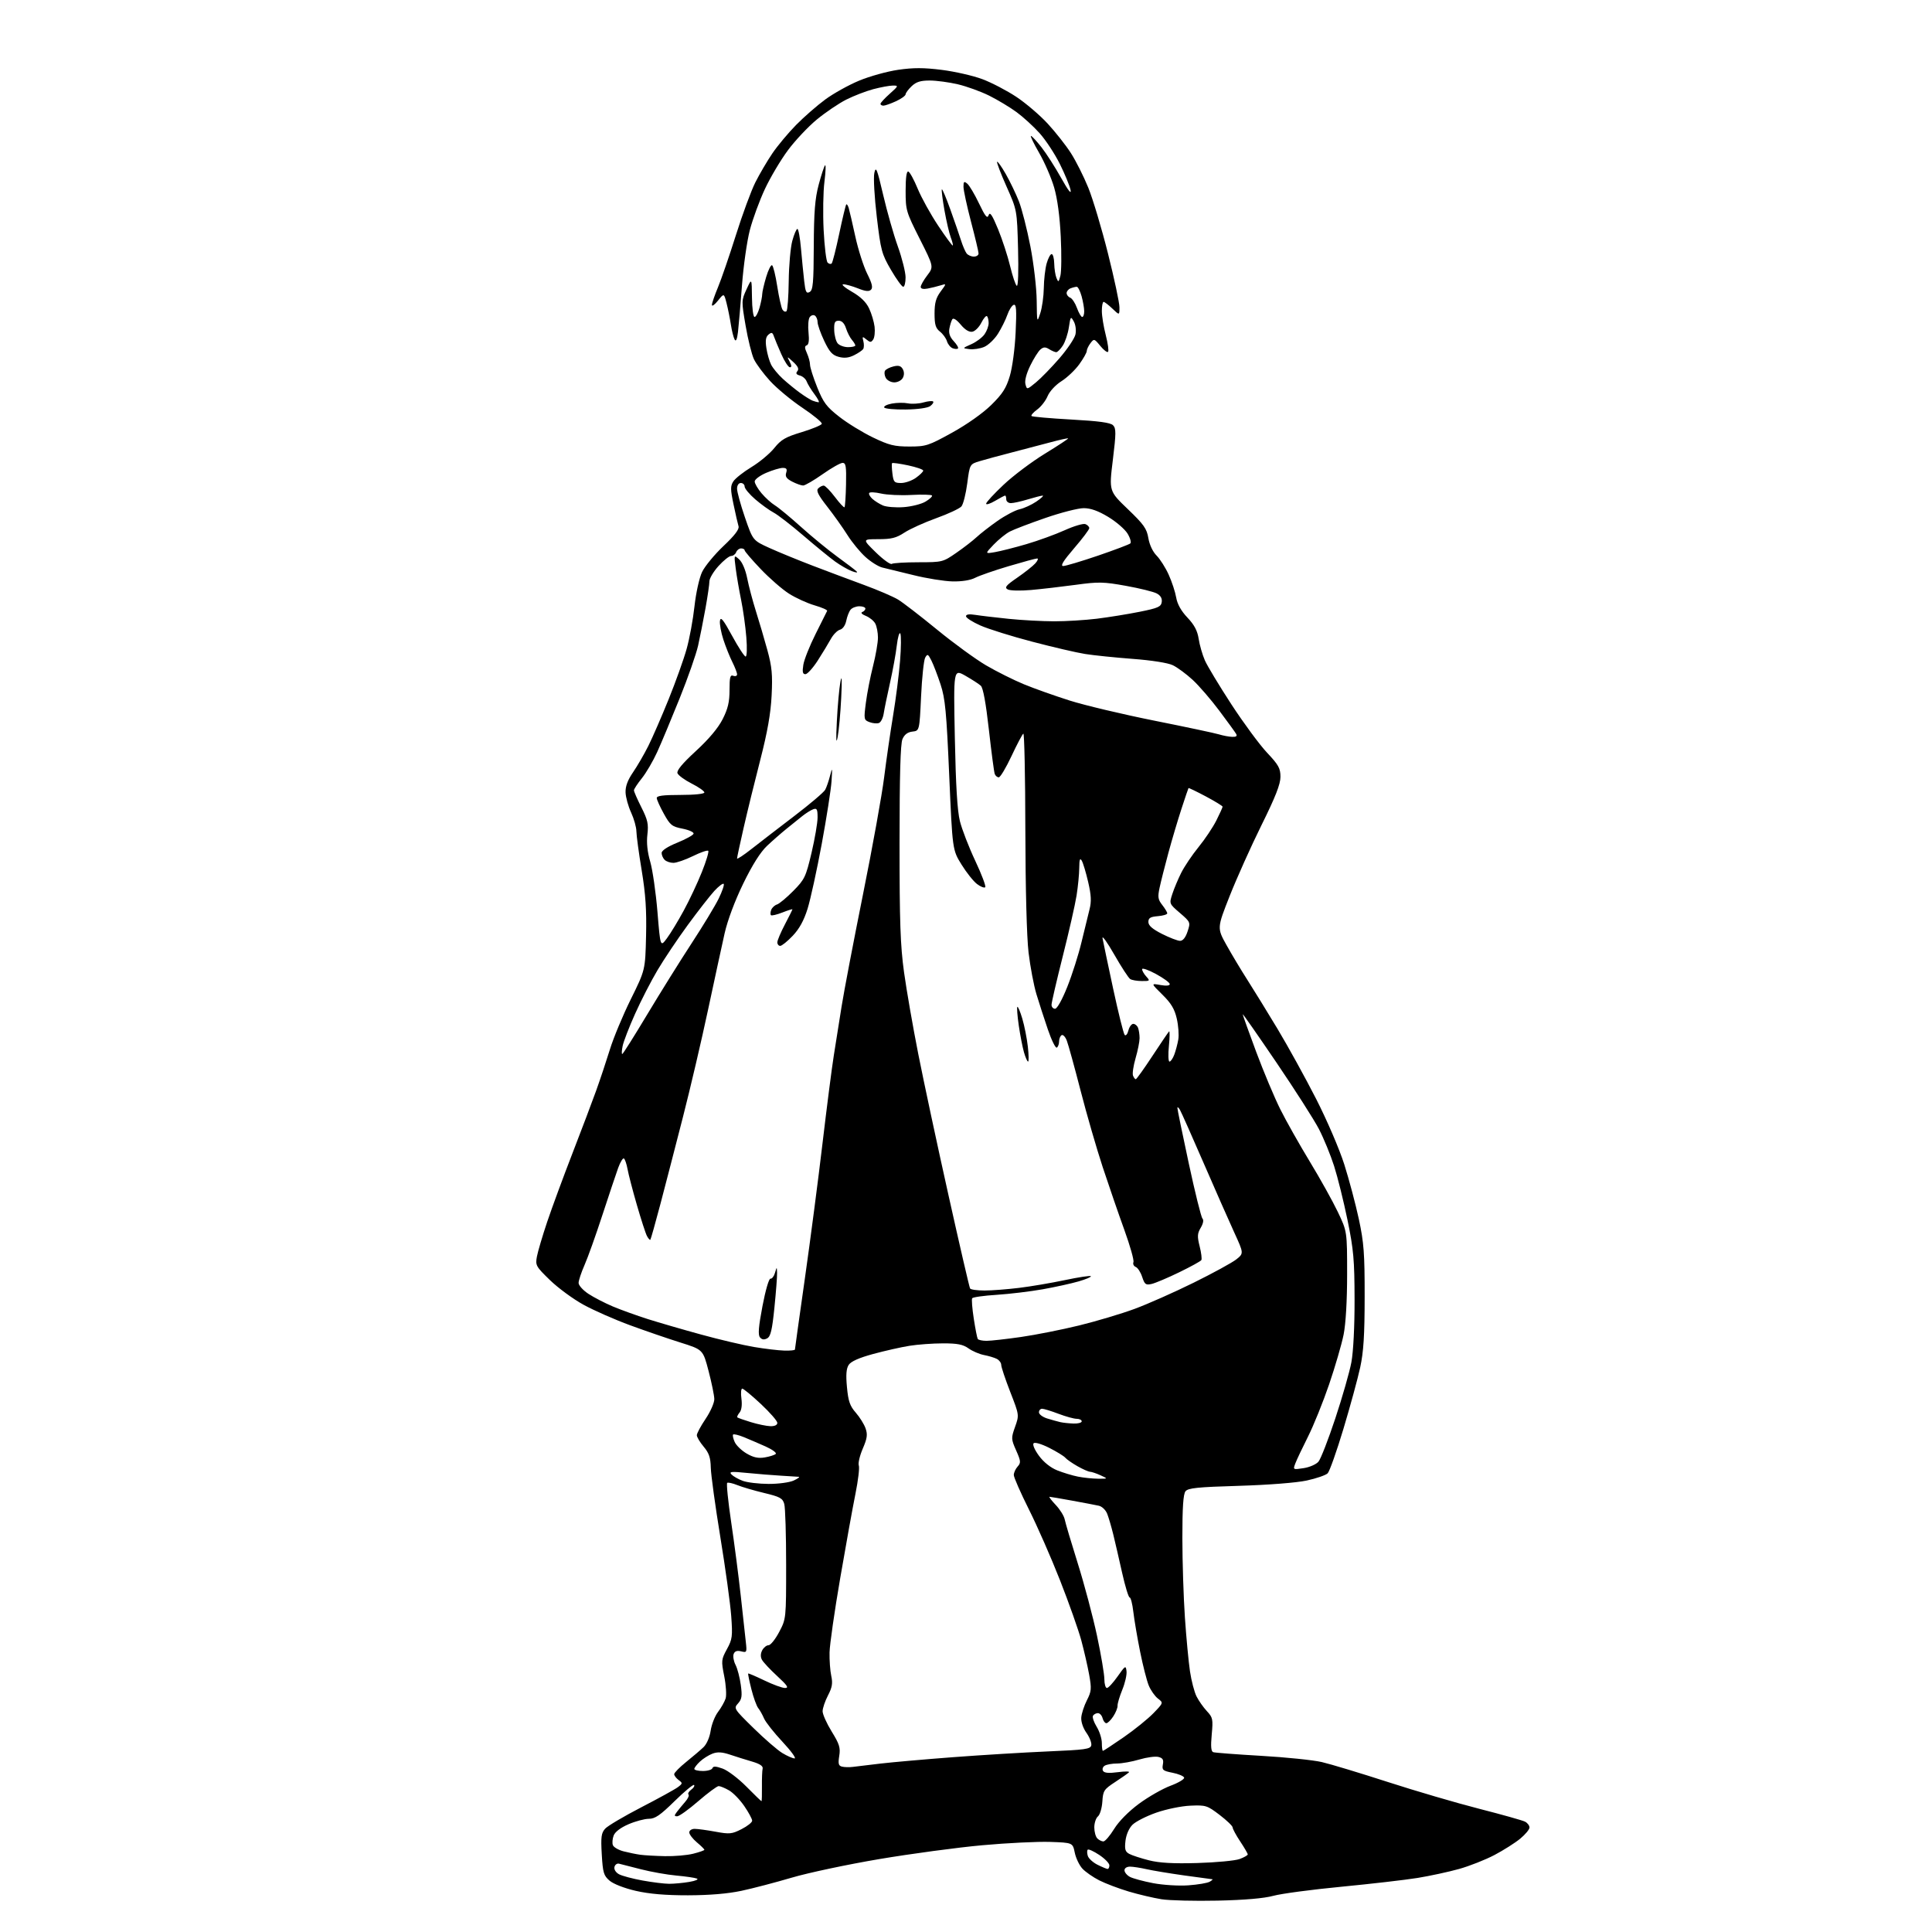 <?xml version="1.0" encoding="UTF-8" standalone="no"?>
<svg 
  version="1.1" 
  xmlns="http://www.w3.org/2000/svg" 
  xmlns:xlink="http://www.w3.org/1999/xlink" 
  xmlns:svg="http://www.w3.org/2000/svg"
  xmlns:rdf="http://www.w3.org/1999/02/22-rdf-syntax-ns#"
  xmlns:cc="http://creativecommons.org/ns#"
  xmlns:dc="http://purl.org/dc/elements/1.1/"
  viewBox="0 0 768 768"
  width="768"
  height="768"
>
<style>svg {background-color: white; }</style>"
<path stroke="none" fill="black" fill-rule="evenodd" d="M484.00,755.53C474.93,755.73 464.90,755.48 461.71,754.98C458.53,754.47 452.68,753.10 448.71,751.92C444.75,750.74 439.48,748.74 437.00,747.49C434.52,746.23 431.50,744.13 430.28,742.82C429.06,741.51 427.69,738.65 427.24,736.47C426.42,732.50 426.42,732.50 417.46,732.19C412.53,732.02 400.40,732.61 390.50,733.51C380.60,734.40 362.15,736.89 349.50,739.02C336.85,741.16 321.20,744.48 314.72,746.40C308.24,748.31 299.24,750.67 294.72,751.63C289.33,752.78 282.03,753.39 273.50,753.41C264.52,753.42 258.09,752.87 252.72,751.64C248.17,750.59 243.85,748.91 242.31,747.59C239.97,745.58 239.64,744.44 239.21,737.14C238.81,730.19 239.02,728.64 240.56,726.93C241.56,725.82 248.04,721.99 254.94,718.42C261.85,714.85 268.40,711.24 269.50,710.40C271.39,708.96 271.40,708.80 269.75,707.58C268.79,706.86 268.00,705.82 268.00,705.26C268.00,704.70 270.14,702.52 272.75,700.42C275.36,698.32 278.48,695.66 279.67,694.52C280.93,693.31 282.12,690.56 282.50,687.97C282.86,685.51 284.18,682.15 285.44,680.50C286.69,678.85 288.04,676.45 288.45,675.17C288.85,673.89 288.61,669.92 287.90,666.36C286.67,660.18 286.72,659.68 288.96,655.57C291.12,651.63 291.26,650.50 290.67,642.38C290.31,637.50 288.37,623.38 286.34,611.00C284.32,598.62 282.61,586.21 282.55,583.41C282.46,579.42 281.85,577.61 279.72,575.08C278.22,573.30 277.00,571.25 277.00,570.52C277.00,569.80 278.57,566.86 280.50,564.00C282.43,561.14 283.98,557.61 283.95,556.15C283.92,554.69 282.89,549.67 281.67,545.00C279.45,536.50 279.45,536.50 270.48,533.68C265.54,532.13 256.55,529.04 250.50,526.82C244.45,524.60 236.12,520.94 232.00,518.68C227.88,516.43 221.86,512.01 218.62,508.87C213.01,503.42 212.78,502.99 213.44,499.46C213.82,497.43 215.67,491.20 217.54,485.63C219.42,480.06 223.92,467.85 227.54,458.50C231.17,449.15 235.42,437.90 237.00,433.50C238.58,429.10 241.03,421.75 242.45,417.16C243.86,412.57 247.60,403.59 250.76,397.20C256.50,385.58 256.50,385.58 256.82,372.03C257.06,361.81 256.64,355.43 255.08,345.99C253.94,339.12 253.00,332.15 252.98,330.50C252.97,328.85 252.02,325.48 250.88,323.00C249.73,320.52 248.74,316.93 248.67,315.00C248.59,312.59 249.51,310.10 251.64,307.00C253.34,304.52 256.08,299.80 257.73,296.50C259.38,293.20 263.01,284.85 265.80,277.95C268.59,271.05 271.81,262.05 272.95,257.95C274.10,253.85 275.50,246.22 276.07,241.00C276.66,235.65 277.98,229.70 279.09,227.37C280.18,225.10 284.00,220.46 287.58,217.07C292.08,212.82 293.94,210.37 293.58,209.20C293.29,208.27 292.39,204.35 291.59,200.50C290.33,194.49 290.32,193.20 291.52,191.35C292.29,190.16 295.54,187.60 298.75,185.65C301.95,183.71 306.02,180.31 307.79,178.11C310.50,174.74 312.24,173.73 318.68,171.79C322.89,170.51 326.49,169.02 326.68,168.47C326.86,167.92 323.41,165.07 319.00,162.12C314.60,159.18 308.82,154.39 306.15,151.48C303.49,148.57 300.59,144.66 299.71,142.80C298.82,140.93 297.33,134.93 296.39,129.45C294.71,119.65 294.72,119.43 296.76,115.00C298.83,110.50 298.83,110.50 298.92,118.25C298.96,122.51 299.43,126.00 299.95,126.00C300.48,126.00 301.37,124.31 301.95,122.25C302.52,120.19 302.99,117.79 302.99,116.93C303.00,116.07 303.70,113.02 304.55,110.15C305.40,107.29 306.47,105.17 306.92,105.45C307.38,105.73 308.30,109.50 308.97,113.83C309.65,118.16 310.58,122.32 311.04,123.07C311.51,123.83 312.23,124.10 312.65,123.69C313.06,123.27 313.46,117.88 313.53,111.72C313.60,105.55 314.24,98.36 314.95,95.75C315.66,93.14 316.57,91.00 316.98,91.00C317.39,91.00 318.03,94.49 318.40,98.75C318.78,103.01 319.35,108.85 319.68,111.72C320.17,116.10 320.53,116.81 321.85,116.07C323.18,115.32 323.43,112.54 323.49,97.84C323.55,84.31 323.97,78.96 325.42,73.50C326.44,69.65 327.58,66.15 327.96,65.73C328.34,65.30 328.23,68.23 327.73,72.23C327.22,76.23 327.08,84.88 327.41,91.45C327.74,98.03 328.45,103.85 328.99,104.39C329.53,104.93 330.25,105.08 330.60,104.73C330.96,104.38 332.31,99.05 333.61,92.89C334.91,86.73 336.17,81.50 336.40,81.27C336.63,81.04 337.07,81.67 337.37,82.67C337.68,83.68 338.86,88.78 340.00,94.00C341.14,99.22 343.26,105.87 344.71,108.77C346.65,112.64 347.06,114.34 346.24,115.16C345.43,115.97 344.04,115.83 341.05,114.63C338.80,113.74 336.18,113.00 335.23,113.01C334.28,113.01 335.80,114.34 338.61,115.95C342.08,117.94 344.28,120.06 345.47,122.58C346.44,124.62 347.42,127.91 347.66,129.89C347.89,131.88 347.65,134.15 347.12,134.94C346.28,136.18 345.92,136.18 344.40,134.94C342.82,133.64 342.71,133.71 343.20,135.64C343.51,136.82 343.47,138.22 343.13,138.75C342.78,139.28 341.15,140.39 339.50,141.21C337.38,142.27 335.58,142.45 333.37,141.85C330.87,141.18 329.71,139.89 327.62,135.47C326.18,132.43 325.00,129.08 325.00,128.03C325.00,126.98 324.50,125.81 323.89,125.43C323.28,125.05 322.36,125.36 321.84,126.12C321.33,126.88 321.13,129.61 321.40,132.18C321.72,135.29 321.49,137.00 320.71,137.26C319.80,137.57 319.82,138.30 320.76,140.38C321.44,141.87 322.00,143.94 322.00,144.98C322.00,146.02 323.28,150.05 324.85,153.95C327.29,160.02 328.53,161.69 333.60,165.65C336.84,168.20 342.88,171.90 347.00,173.89C353.42,176.98 355.51,177.50 361.50,177.50C368.11,177.50 369.05,177.19 378.46,172.00C384.38,168.73 390.69,164.27 394.02,161.00C398.52,156.58 399.97,154.32 401.41,149.50C402.43,146.09 403.43,138.59 403.73,132.12C404.15,123.06 404.00,120.83 402.96,121.18C402.25,121.42 401.11,123.21 400.43,125.17C399.76,127.12 398.07,130.51 396.69,132.70C395.30,134.89 392.83,137.24 391.19,137.92C389.56,138.60 386.93,138.99 385.36,138.79C382.50,138.43 382.50,138.43 386.12,136.82C388.11,135.94 390.47,134.16 391.37,132.88C392.27,131.60 393.00,129.61 393.00,128.44C393.00,127.28 392.71,126.05 392.36,125.69C392.01,125.34 391.00,126.50 390.11,128.27C389.22,130.05 387.61,131.66 386.53,131.86C385.25,132.10 383.62,131.11 381.89,129.03C380.23,127.05 378.96,126.25 378.54,126.94C378.17,127.54 377.65,129.21 377.39,130.65C377.06,132.45 377.60,134.01 379.13,135.63C380.34,136.93 381.10,138.23 380.81,138.52C380.52,138.81 379.56,138.77 378.68,138.43C377.80,138.09 376.79,136.84 376.43,135.66C376.08,134.47 374.82,132.74 373.64,131.81C371.92,130.45 371.50,129.04 371.50,124.64C371.50,120.44 372.05,118.42 373.89,115.93C376.29,112.69 376.29,112.69 373.89,113.44C372.58,113.85 370.26,114.42 368.75,114.71C367.01,115.04 366.00,114.79 366.00,114.05C366.00,113.40 367.17,111.33 368.60,109.46C371.20,106.04 371.20,106.04 365.60,94.94C360.19,84.21 360.00,83.56 360.00,75.83C360.00,70.58 360.37,67.96 361.07,68.19C361.66,68.39 363.35,71.48 364.82,75.06C366.30,78.64 369.96,85.24 372.96,89.74C375.96,94.24 378.56,97.77 378.74,97.60C378.91,97.42 378.56,95.98 377.95,94.39C377.34,92.80 376.21,87.93 375.43,83.57C374.66,79.21 374.20,75.47 374.40,75.27C374.61,75.06 376.11,78.63 377.75,83.20C379.39,87.76 381.30,93.30 382.00,95.50C382.69,97.70 383.71,100.06 384.25,100.75C384.80,101.44 386.09,102.00 387.12,102.00C388.16,102.00 389.00,101.44 388.99,100.75C388.99,100.06 387.64,94.38 385.99,88.12C384.35,81.85 383.00,75.61 383.00,74.24C383.00,72.14 383.23,71.95 384.51,73.01C385.34,73.70 387.44,77.23 389.17,80.86C391.66,86.07 392.46,87.05 392.99,85.54C393.50,84.08 394.38,85.38 396.73,91.06C398.41,95.15 400.58,101.78 401.54,105.78C402.50,109.78 403.69,113.31 404.19,113.62C404.73,113.95 404.93,107.87 404.69,98.84C404.28,83.50 404.28,83.50 400.10,74.12C397.81,68.96 396.12,64.55 396.36,64.31C396.59,64.07 398.15,66.27 399.82,69.19C401.48,72.11 403.82,76.97 405.02,80.00C406.21,83.03 408.27,91.11 409.60,97.96C410.92,104.81 412.05,114.48 412.10,119.46C412.21,128.36 412.23,128.44 413.53,124.50C414.25,122.30 414.88,117.80 414.93,114.50C414.97,111.20 415.48,106.81 416.05,104.75C416.63,102.69 417.52,101.00 418.05,101.00C418.57,101.00 419.03,102.69 419.07,104.75C419.11,106.81 419.51,109.40 419.96,110.50C420.70,112.32 420.84,112.24 421.52,109.63C421.94,108.05 422.01,101.07 421.67,94.13C421.28,86.02 420.34,79.01 419.04,74.53C417.92,70.70 415.24,64.51 413.08,60.78C410.92,57.05 409.46,54.02 409.83,54.04C410.20,54.06 412.07,56.08 414.00,58.54C415.93,60.99 419.45,66.49 421.83,70.75C424.66,75.81 425.95,77.46 425.56,75.50C425.22,73.85 423.30,69.19 421.29,65.15C419.27,61.11 415.66,55.62 413.26,52.95C410.87,50.28 406.74,46.51 404.10,44.57C401.45,42.63 396.55,39.68 393.21,38.02C389.86,36.36 384.28,34.34 380.81,33.52C377.34,32.70 372.31,32.02 369.64,32.01C365.96,32.00 364.21,32.54 362.41,34.25C361.10,35.49 360.02,36.95 359.99,37.50C359.97,38.05 358.24,39.29 356.15,40.25C354.06,41.21 351.82,42.00 351.17,42.00C350.53,42.00 350.00,41.67 350.00,41.28C350.00,40.88 351.66,39.08 353.68,37.28C357.19,34.15 357.25,34.00 354.93,34.01C353.59,34.02 350.08,34.67 347.13,35.45C344.18,36.24 339.34,38.11 336.37,39.61C333.41,41.11 328.15,44.67 324.69,47.52C321.23,50.38 316.06,55.88 313.19,59.75C310.32,63.62 306.21,70.54 304.06,75.14C301.91,79.74 299.22,87.07 298.08,91.43C296.94,95.80 295.53,105.70 294.95,113.43C294.37,121.17 293.65,129.51 293.36,131.96C293.00,134.93 292.55,135.93 292.02,134.96C291.58,134.16 290.91,131.47 290.53,129.00C290.15,126.53 289.38,122.70 288.82,120.51C287.79,116.52 287.79,116.52 285.40,119.51C284.09,121.15 283.01,121.92 283.00,121.22C283.00,120.52 284.08,117.37 285.40,114.22C286.71,111.07 289.92,101.75 292.52,93.50C295.12,85.25 298.60,75.80 300.26,72.50C301.92,69.20 304.96,64.02 307.02,60.98C309.07,57.95 313.33,52.86 316.46,49.67C319.60,46.48 324.81,41.93 328.05,39.55C331.28,37.17 337.33,33.80 341.49,32.07C345.66,30.33 352.65,28.39 357.03,27.75C363.12,26.87 367.21,26.87 374.45,27.79C379.65,28.45 386.91,30.11 390.57,31.49C394.23,32.87 400.28,36.03 404.02,38.51C407.75,40.99 413.34,45.76 416.42,49.09C419.51,52.43 423.68,57.71 425.68,60.83C427.69,63.95 430.81,70.17 432.63,74.65C434.44,79.12 437.97,90.92 440.46,100.85C442.96,110.79 445.00,120.37 445.00,122.15C445.00,125.37 445.00,125.37 442.20,122.69C440.65,121.21 439.08,120.00 438.70,120.00C438.31,120.00 438.00,121.62 438.00,123.61C438.00,125.59 438.70,129.91 439.56,133.22C440.41,136.52 440.82,139.51 440.47,139.86C440.11,140.21 438.72,139.15 437.38,137.50C435.00,134.59 434.89,134.56 433.46,136.44C432.66,137.51 432.00,138.90 432.00,139.54C432.00,140.18 430.65,142.56 429.01,144.83C427.36,147.11 424.17,150.13 421.93,151.54C419.58,153.03 417.26,155.54 416.45,157.45C415.69,159.29 413.81,161.70 412.28,162.81C410.75,163.93 409.75,165.08 410.05,165.38C410.34,165.68 417.44,166.30 425.81,166.77C436.87,167.38 441.43,168.00 442.46,169.05C443.69,170.31 443.68,172.16 442.37,182.86C440.85,195.22 440.85,195.22 448.30,202.36C454.69,208.48 455.86,210.13 456.49,213.91C456.94,216.56 458.24,219.33 459.76,220.85C461.14,222.24 463.31,225.65 464.57,228.44C465.83,231.22 467.17,235.30 467.55,237.50C468.00,240.15 469.51,242.85 472.02,245.50C474.77,248.40 476.00,250.73 476.50,254.00C476.88,256.48 477.99,260.30 478.95,262.50C479.91,264.70 484.66,272.57 489.50,280.00C494.35,287.43 500.71,296.05 503.65,299.18C508.26,304.07 509.00,305.40 509.00,308.81C509.00,311.73 507.02,316.79 501.47,327.99C497.33,336.36 491.66,348.99 488.86,356.06C483.78,368.92 483.78,368.92 487.57,375.71C489.65,379.44 493.37,385.65 495.84,389.50C498.30,393.35 503.70,402.12 507.84,409.00C511.97,415.88 518.86,428.37 523.15,436.77C527.51,445.31 532.46,456.83 534.39,462.93C536.29,468.92 538.89,478.70 540.17,484.66C542.17,493.99 542.49,498.28 542.47,515.50C542.46,530.81 542.04,537.40 540.69,543.61C539.72,548.08 536.72,559.06 534.03,568.01C531.33,576.97 528.52,584.91 527.77,585.66C527.02,586.41 523.28,587.70 519.45,588.53C515.35,589.42 504.30,590.28 492.50,590.64C475.98,591.13 472.28,591.51 471.25,592.81C470.36,593.93 470.00,599.29 470.01,611.44C470.02,620.82 470.47,635.02 471.02,643.00C471.56,650.98 472.47,660.58 473.03,664.35C473.59,668.11 474.76,672.61 475.64,674.35C476.51,676.08 478.37,678.72 479.76,680.21C482.11,682.72 482.25,683.41 481.68,689.50C481.24,694.24 481.41,696.21 482.28,696.52C482.95,696.75 491.53,697.40 501.34,697.97C511.15,698.53 522.00,699.65 525.45,700.45C528.90,701.25 540.71,704.82 551.71,708.38C562.71,711.94 579.08,716.74 588.10,719.04C597.12,721.35 605.29,723.64 606.25,724.15C607.21,724.66 608.00,725.70 608.00,726.46C608.00,727.23 606.33,729.23 604.29,730.92C602.24,732.60 597.62,735.53 594.02,737.42C590.42,739.31 584.10,741.80 579.98,742.95C575.87,744.10 568.45,745.70 563.50,746.51C558.55,747.31 544.92,748.88 533.20,750.01C521.49,751.13 509.34,752.75 506.20,753.61C502.47,754.63 494.80,755.29 484.00,755.53zM472.37,749.45C476.15,749.18 479.98,748.54 480.87,748.01C481.77,747.49 482.24,747.05 481.92,747.03C481.61,747.01 476.53,746.32 470.63,745.50C464.74,744.67 458.02,743.55 455.71,743.02C453.39,742.49 450.49,742.04 449.25,742.02C447.93,742.01 447.00,742.61 447.00,743.46C447.00,744.27 447.97,745.45 449.16,746.09C450.35,746.72 454.52,747.85 458.41,748.59C462.36,749.34 468.55,749.72 472.37,749.45zM266.00,748.84C267.93,748.84 271.52,748.51 274.00,748.09C276.54,747.66 277.85,747.07 277.00,746.75C276.18,746.43 272.50,745.89 268.84,745.56C265.17,745.23 258.87,744.11 254.84,743.08C250.80,742.04 246.85,741.03 246.06,740.84C245.27,740.65 244.45,741.26 244.25,742.18C244.03,743.16 244.81,744.37 246.10,745.06C247.33,745.71 251.52,746.83 255.41,747.53C259.31,748.24 264.07,748.83 266.00,748.84zM440.25,742.94C440.66,742.97 441.00,742.33 441.00,741.51C441.00,740.70 439.19,738.83 436.98,737.37C434.77,735.90 432.70,734.96 432.39,735.28C432.07,735.59 432.09,736.70 432.42,737.75C432.75,738.79 434.48,740.37 436.26,741.26C438.04,742.15 439.84,742.90 440.25,742.94zM476.00,740.58C483.43,740.36 490.96,739.65 492.75,739.00C494.54,738.34 496.00,737.51 496.00,737.15C495.99,736.79 494.65,734.48 493.00,732.00C491.35,729.52 490.01,727.03 490.00,726.46C490.00,725.88 487.67,723.63 484.82,721.46C479.88,717.69 479.33,717.52 473.22,717.78C469.64,717.93 463.65,719.16 459.66,720.55C455.72,721.93 451.46,724.09 450.18,725.37C448.78,726.76 447.68,729.30 447.39,731.78C447.01,735.15 447.28,736.08 448.92,736.96C450.02,737.55 453.53,738.69 456.71,739.50C460.87,740.55 466.30,740.86 476.00,740.58zM264.31,737.85C268.05,737.93 273.11,737.50 275.56,736.88C278.00,736.27 280.00,735.56 280.00,735.32C280.00,735.07 278.65,733.73 277.00,732.35C275.35,730.96 274.00,729.19 274.00,728.41C274.00,727.63 274.96,727.00 276.13,727.00C277.31,727.00 281.03,727.51 284.42,728.13C290.02,729.16 290.93,729.07 294.78,727.11C297.10,725.93 299.00,724.42 299.00,723.75C299.00,723.09 297.60,720.48 295.88,717.97C294.17,715.46 291.43,712.63 289.80,711.70C288.17,710.76 286.31,710.00 285.67,710.00C285.03,710.01 281.38,712.71 277.57,716.00C273.76,719.30 269.99,722.00 269.20,722.00C267.99,722.00 267.97,721.72 269.08,720.25C269.81,719.29 271.29,717.49 272.37,716.25C273.46,715.02 274.05,713.71 273.69,713.35C273.33,712.99 273.81,712.13 274.76,711.43C275.72,710.73 276.23,709.89 275.90,709.56C275.57,709.24 272.09,712.12 268.16,715.98C262.44,721.60 260.40,723.00 257.94,723.00C256.25,723.00 252.61,723.97 249.85,725.16C246.71,726.51 244.50,728.19 243.94,729.65C243.45,730.93 243.31,732.66 243.63,733.48C243.95,734.30 245.85,735.41 247.85,735.93C249.86,736.45 252.85,737.06 254.50,737.29C256.15,737.52 260.56,737.77 264.31,737.85zM438.61,732.00C439.28,732.00 441.20,729.77 442.88,727.04C444.74,724.02 448.57,720.13 452.71,717.06C456.45,714.29 462.10,711.06 465.28,709.87C468.47,708.68 470.91,707.22 470.71,706.62C470.51,706.02 468.42,705.15 466.07,704.69C462.24,703.93 461.85,703.59 462.26,701.41C462.62,699.51 462.23,698.84 460.49,698.41C459.26,698.10 455.87,698.56 452.95,699.42C450.03,700.29 446.03,701.01 444.07,701.02C442.11,701.02 439.88,701.42 439.12,701.90C438.36,702.38 438.07,703.31 438.48,703.97C438.99,704.79 440.80,704.95 444.36,704.47C447.19,704.09 449.18,704.11 448.78,704.52C448.38,704.94 445.91,706.68 443.28,708.39C438.83,711.30 438.48,711.83 438.20,716.18C438.03,718.74 437.25,721.38 436.45,722.04C435.65,722.70 435.00,724.67 435.00,726.42C435.00,728.17 435.54,730.14 436.20,730.80C436.86,731.46 437.95,732.00 438.61,732.00zM302.70,716.00C302.84,716.00 302.92,713.41 302.88,710.25C302.84,707.09 302.97,703.84 303.16,703.04C303.39,702.05 302.04,701.15 299.00,700.26C296.52,699.54 292.57,698.30 290.22,697.51C287.05,696.45 285.23,696.34 283.22,697.10C281.72,697.67 279.49,699.08 278.25,700.24C277.01,701.40 276.00,702.72 276.00,703.17C276.00,703.63 277.54,704.00 279.42,704.00C281.30,704.00 283.00,703.49 283.21,702.86C283.49,702.03 284.58,702.08 287.27,703.05C289.29,703.78 293.53,706.99 296.69,710.19C299.85,713.39 302.55,716.00 302.70,716.00zM339.00,702.37C340.38,702.20 345.32,701.60 350.00,701.05C354.68,700.50 367.73,699.35 379.00,698.50C390.27,697.65 407.14,696.62 416.49,696.22C431.51,695.58 433.52,695.30 433.81,693.76C433.99,692.80 433.12,690.58 431.87,688.82C430.54,686.94 429.69,684.44 429.82,682.73C429.95,681.14 430.95,678.06 432.06,675.88C433.87,672.33 433.96,671.30 432.96,665.72C432.34,662.30 430.92,656.12 429.81,652.00C428.69,647.88 424.91,637.19 421.40,628.26C417.90,619.33 412.32,606.63 409.01,600.03C405.71,593.43 403.00,587.27 403.00,586.34C403.00,585.42 403.68,583.91 404.51,582.99C405.87,581.49 405.81,580.82 403.94,576.59C401.93,572.05 401.91,571.68 403.51,567.18C405.17,562.50 405.17,562.50 401.58,553.29C399.61,548.22 398.00,543.40 398.00,542.57C398.00,541.75 397.21,540.67 396.25,540.18C395.29,539.68 393.00,539.00 391.17,538.65C389.33,538.30 386.56,537.11 385.01,536.01C382.80,534.43 380.60,534.00 374.85,534.01C370.81,534.01 364.80,534.45 361.50,534.98C358.20,535.51 351.73,536.97 347.12,538.22C341.51,539.74 338.28,541.18 337.38,542.55C336.41,544.03 336.21,546.47 336.68,551.44C337.20,557.02 337.85,558.89 340.18,561.55C341.75,563.34 343.51,566.16 344.08,567.81C344.94,570.27 344.73,571.75 342.95,575.89C341.75,578.68 341.05,581.68 341.39,582.57C341.73,583.45 341.12,588.52 340.05,593.84C338.97,599.15 336.25,614.22 334.00,627.32C331.74,640.42 329.84,653.69 329.76,656.82C329.69,659.94 329.99,664.17 330.44,666.21C331.08,669.14 330.80,670.77 329.12,673.99C327.96,676.23 327.00,679.05 327.00,680.26C327.00,681.47 328.63,685.10 330.61,688.32C333.68,693.29 334.14,694.75 333.61,698.01C333.11,701.15 333.32,701.93 334.75,702.27C335.71,702.50 337.62,702.55 339.00,702.37zM315.86,699.00C316.62,699.00 314.44,696.02 311.04,692.38C307.64,688.75 304.35,684.58 303.73,683.13C303.12,681.69 302.07,679.83 301.41,679.00C300.74,678.17 299.52,674.80 298.69,671.50C297.86,668.20 297.28,665.39 297.42,665.25C297.55,665.12 300.44,666.36 303.85,668.00C307.25,669.65 310.95,671.00 312.06,671.00C313.67,671.00 313.01,670.01 308.96,666.27C306.13,663.67 303.40,660.74 302.88,659.77C302.26,658.62 302.31,657.30 303.00,656.00C303.59,654.90 304.72,654.00 305.52,654.00C306.31,654.00 308.21,651.64 309.73,648.75C312.50,643.50 312.50,643.50 312.50,622.00C312.50,610.17 312.17,599.31 311.76,597.86C311.11,595.56 310.08,595.00 303.76,593.48C299.77,592.52 294.99,591.12 293.14,590.37C291.30,589.63 289.47,589.21 289.09,589.45C288.70,589.68 289.42,596.77 290.67,605.19C291.93,613.61 293.64,626.80 294.48,634.50C295.31,642.20 296.22,650.42 296.48,652.76C296.94,656.83 296.86,657.00 294.62,656.44C292.98,656.03 292.08,656.35 291.64,657.49C291.30,658.39 291.63,660.34 292.39,661.81C293.15,663.29 294.09,666.89 294.48,669.81C295.08,674.20 294.89,675.46 293.39,677.13C291.60,679.10 291.72,679.28 299.53,686.94C303.92,691.24 309.07,695.71 311.00,696.87C312.93,698.04 315.11,698.99 315.86,699.00zM438.42,696.00C438.65,696.00 442.36,693.56 446.67,690.58C450.98,687.60 456.30,683.30 458.50,681.03C462.50,676.89 462.50,676.89 460.29,675.20C459.07,674.26 457.43,671.92 456.64,670.00C455.85,668.08 454.30,662.00 453.20,656.50C452.09,651.00 450.89,643.91 450.52,640.75C450.16,637.59 449.49,635.00 449.05,635.00C448.61,635.00 447.27,630.61 446.07,625.25C444.87,619.89 443.29,613.02 442.55,610.00C441.81,606.98 440.72,603.28 440.14,601.78C439.54,600.25 438.07,598.83 436.79,598.55C435.53,598.27 430.74,597.36 426.14,596.52C421.54,595.68 417.52,595.00 417.19,595.00C416.87,595.00 417.99,596.46 419.68,598.25C421.37,600.04 422.97,602.62 423.24,604.00C423.51,605.38 425.85,613.25 428.44,621.50C431.03,629.75 434.47,642.69 436.08,650.24C437.69,657.80 439.00,665.57 439.00,667.49C439.00,669.42 439.46,671.00 440.02,671.00C440.58,671.00 442.49,668.93 444.27,666.40C447.32,662.06 447.52,661.94 447.81,664.33C447.98,665.72 447.23,669.02 446.14,671.68C445.06,674.33 444.20,677.19 444.25,678.03C444.30,678.87 443.53,680.79 442.55,682.28C441.57,683.78 440.33,685.00 439.79,685.00C439.25,685.00 438.58,684.10 438.29,683.00C438.00,681.90 437.17,681.00 436.44,681.00C435.71,681.00 434.83,681.46 434.49,682.02C434.14,682.58 434.79,684.54 435.93,686.39C437.07,688.23 438.00,691.15 438.00,692.87C438.00,694.59 438.19,696.00 438.42,696.00zM305.50,589.88C309.38,589.90 313.84,589.30 315.50,588.54C317.15,587.78 318.05,587.11 317.50,587.05C316.95,586.99 313.80,586.79 310.50,586.61C307.20,586.42 301.12,585.93 297.00,585.52C290.67,584.88 289.70,584.98 290.79,586.13C291.51,586.88 293.53,588.03 295.29,588.67C297.06,589.32 301.65,589.86 305.50,589.88zM436.50,587.81C440.50,587.84 440.50,587.84 437.50,586.46C435.85,585.71 433.96,585.07 433.31,585.05C432.65,585.02 430.40,584.03 428.31,582.84C426.21,581.65 424.05,580.14 423.49,579.48C422.94,578.82 420.07,577.06 417.12,575.56C414.03,574.00 411.38,573.22 410.88,573.72C410.37,574.23 411.28,576.34 413.01,578.70C414.88,581.25 417.62,583.43 420.26,584.49C422.59,585.42 426.30,586.55 428.50,586.98C430.70,587.42 434.30,587.79 436.50,587.81zM518.22,583.61C520.58,583.25 523.23,582.09 524.12,581.02C525.02,579.96 528.03,572.21 530.82,563.80C533.61,555.38 536.48,545.35 537.20,541.50C537.97,537.33 538.49,527.22 538.46,516.50C538.43,500.83 538.07,496.75 535.66,485.00C534.13,477.57 531.73,467.90 530.32,463.50C528.91,459.10 526.20,452.50 524.30,448.83C522.40,445.17 514.80,433.27 507.42,422.40C500.04,411.53 494.00,402.88 494.00,403.19C494.00,403.50 496.41,410.22 499.35,418.12C502.30,426.03 506.62,436.32 508.96,441.00C511.30,445.68 516.56,455.00 520.65,461.73C524.74,468.46 529.75,477.46 531.79,481.73C535.50,489.50 535.50,489.50 535.50,506.50C535.50,517.03 534.97,526.16 534.11,530.50C533.34,534.35 530.75,543.25 528.35,550.29C525.95,557.32 522.16,566.71 519.92,571.15C517.69,575.59 515.43,580.36 514.91,581.74C513.96,584.25 513.98,584.26 518.22,583.61zM304.00,579.35C305.93,579.03 307.89,578.40 308.36,577.97C308.83,577.54 307.03,576.21 304.36,575.01C301.69,573.82 297.79,572.14 295.71,571.29C293.62,570.44 291.69,569.97 291.42,570.25C291.15,570.52 291.44,571.86 292.06,573.23C292.68,574.60 294.84,576.67 296.85,577.83C299.52,579.38 301.44,579.79 304.00,579.35zM306.25,566.93C307.96,566.97 309.00,566.48 309.00,565.61C309.00,564.85 306.06,561.48 302.46,558.11C298.87,554.75 295.54,552.00 295.06,552.00C294.58,552.00 294.43,553.80 294.73,555.99C295.06,558.49 294.78,560.55 293.99,561.51C293.29,562.36 292.89,563.22 293.11,563.43C293.32,563.64 295.75,564.49 298.50,565.33C301.25,566.17 304.74,566.89 306.25,566.93zM426.75,565.88C428.54,565.95 430.00,565.55 430.00,565.00C430.00,564.45 429.10,564.00 428.01,564.00C426.92,564.00 423.65,563.10 420.76,562.00C417.87,560.90 414.94,560.00 414.25,560.00C413.56,560.00 413.00,560.64 413.00,561.42C413.00,562.20 414.46,563.30 416.25,563.86C418.04,564.41 420.40,565.07 421.50,565.32C422.60,565.57 424.96,565.82 426.75,565.88zM311.75,536.88C314.09,536.95 316.00,536.76 316.00,536.46C316.00,536.17 317.78,523.45 319.95,508.21C322.12,492.97 325.28,468.80 326.96,454.50C328.65,440.20 330.67,424.45 331.46,419.50C332.25,414.55 333.64,405.77 334.56,400.00C335.47,394.23 339.30,374.20 343.06,355.50C346.83,336.80 350.61,315.88 351.46,309.00C352.32,302.12 353.92,291.10 355.01,284.50C356.11,277.90 357.36,268.10 357.79,262.71C358.22,257.33 358.26,252.42 357.88,251.80C357.50,251.19 356.87,253.34 356.49,256.59C356.12,259.84 354.89,266.55 353.78,271.50C352.67,276.45 351.54,281.93 351.28,283.68C351.01,285.43 350.16,287.11 349.39,287.40C348.62,287.70 346.93,287.54 345.65,287.06C343.39,286.20 343.35,285.95 344.20,279.34C344.68,275.58 345.96,269.02 347.04,264.78C348.12,260.53 349.00,255.44 349.00,253.46C349.00,251.49 348.52,248.98 347.94,247.89C347.36,246.80 345.67,245.42 344.19,244.83C342.66,244.23 342.04,243.56 342.75,243.30C343.44,243.04 344.00,242.42 344.00,241.92C344.00,241.41 342.93,241.00 341.62,241.00C340.31,241.00 338.74,241.61 338.13,242.35C337.51,243.09 336.74,245.07 336.40,246.76C336.03,248.58 335.02,250.02 333.90,250.32C332.86,250.59 331.23,252.25 330.26,254.02C329.29,255.79 326.94,259.66 325.04,262.62C323.13,265.58 320.93,268.00 320.16,268.00C319.08,268.00 318.88,267.10 319.34,264.25C319.67,262.19 321.87,256.68 324.22,252.00C326.57,247.32 328.64,243.20 328.80,242.84C328.97,242.47 326.72,241.48 323.80,240.63C320.89,239.78 316.31,237.69 313.64,235.99C310.96,234.29 305.90,229.89 302.39,226.20C298.88,222.52 296.00,219.16 296.00,218.75C296.00,218.34 295.37,218.00 294.61,218.00C293.84,218.00 292.95,218.67 292.64,219.50C292.32,220.32 291.43,221.00 290.65,221.00C289.87,221.00 287.61,222.80 285.62,225.00C283.63,227.20 282.00,229.94 282.00,231.07C282.00,232.21 281.30,237.05 280.44,241.82C279.58,246.59 278.26,253.26 277.51,256.63C276.75,260.01 273.45,269.46 270.16,277.63C266.87,285.81 262.85,295.43 261.22,299.00C259.59,302.57 256.85,307.25 255.13,309.39C253.41,311.53 252.00,313.68 252.00,314.17C252.00,314.66 253.33,317.70 254.96,320.93C257.47,325.90 257.84,327.56 257.35,331.73C256.96,335.01 257.34,338.65 258.48,342.56C259.42,345.81 260.71,354.77 261.35,362.48C262.50,376.50 262.50,376.50 265.10,373.00C266.54,371.07 269.54,366.12 271.78,362.00C274.03,357.88 277.28,350.97 279.00,346.65C280.73,342.34 281.87,338.54 281.54,338.21C281.21,337.88 278.47,338.82 275.45,340.31C272.43,341.79 268.93,343.00 267.68,343.00C266.43,343.00 264.86,342.46 264.20,341.80C263.54,341.14 263.00,339.90 263.01,339.05C263.02,338.09 265.38,336.54 269.18,335.00C272.57,333.62 275.51,332.02 275.70,331.42C275.89,330.83 273.94,329.93 271.36,329.42C267.11,328.59 266.41,328.03 263.90,323.50C262.38,320.75 261.10,317.94 261.07,317.25C261.02,316.33 263.53,316.00 270.50,316.00C276.06,316.00 280.00,315.59 280.00,315.02C280.00,314.48 277.73,312.88 274.95,311.48C272.18,310.07 269.64,308.22 269.31,307.37C268.91,306.31 271.22,303.52 276.63,298.54C281.79,293.80 285.49,289.38 287.27,285.87C289.37,281.72 290.00,279.04 290.00,274.27C290.00,269.16 290.27,268.16 291.50,268.64C292.32,268.95 293.00,268.70 293.00,268.07C293.00,267.44 292.16,265.25 291.14,263.21C290.11,261.17 288.50,257.15 287.56,254.27C286.62,251.40 286.01,248.02 286.19,246.77C286.46,245.00 287.52,246.31 291.02,252.74C293.48,257.27 295.90,260.98 296.40,260.99C296.91,260.99 297.03,257.63 296.67,253.25C296.33,248.99 295.40,242.35 294.61,238.50C293.82,234.65 292.85,229.03 292.46,226.00C291.76,220.50 291.76,220.50 293.83,222.36C295.06,223.47 296.36,226.52 297.02,229.86C297.63,232.96 299.20,238.88 300.50,243.00C301.81,247.12 303.86,254.10 305.06,258.49C306.86,265.10 307.15,268.22 306.73,276.49C306.38,283.60 305.07,291.00 302.24,302.00C300.04,310.52 297.06,322.68 295.62,329.00C294.17,335.32 292.99,340.84 292.99,341.25C293.00,341.66 295.59,339.96 298.75,337.47C301.91,334.99 309.58,329.08 315.78,324.35C321.99,319.62 327.50,314.93 328.03,313.94C328.57,312.94 329.44,310.41 329.97,308.31C330.85,304.86 330.90,305.06 330.55,310.50C330.34,313.80 328.58,325.05 326.65,335.50C324.71,345.95 322.18,357.54 321.02,361.25C319.57,365.91 317.74,369.24 315.11,372.00C313.02,374.20 310.79,376.00 310.15,376.00C309.52,376.00 309.00,375.37 309.00,374.60C309.00,373.83 310.35,370.64 312.00,367.50C313.65,364.36 315.00,361.65 315.00,361.48C315.00,361.30 313.20,361.87 310.99,362.74C308.78,363.60 306.75,364.08 306.47,363.80C306.18,363.52 306.23,362.56 306.57,361.68C306.91,360.80 307.95,359.83 308.88,359.54C309.81,359.24 312.73,356.81 315.37,354.13C319.86,349.58 320.33,348.59 322.59,339.04C323.91,333.42 325.00,327.08 325.00,324.94C325.00,321.67 324.73,321.16 323.25,321.70C322.29,322.05 320.33,323.28 318.91,324.42C317.48,325.56 314.64,327.85 312.60,329.50C310.56,331.15 307.10,334.18 304.91,336.24C302.28,338.72 299.07,343.80 295.45,351.24C292.11,358.11 289.22,365.82 288.05,371.00C287.00,375.68 284.02,389.40 281.44,401.50C278.86,413.60 274.38,432.73 271.49,444.00C268.61,455.27 264.58,470.79 262.56,478.48C260.53,486.17 258.71,492.62 258.52,492.82C258.32,493.01 257.72,492.35 257.18,491.34C256.64,490.33 254.84,484.77 253.17,479.00C251.50,473.23 249.83,466.81 249.46,464.74C249.08,462.67 248.43,460.77 248.01,460.51C247.60,460.25 246.57,461.94 245.73,464.27C244.89,466.60 242.07,475.02 239.46,483.00C236.86,490.98 233.67,499.92 232.36,502.87C231.06,505.83 230.00,509.03 230.00,509.99C230.00,510.95 231.75,512.89 233.89,514.31C236.03,515.72 240.41,517.99 243.64,519.35C246.86,520.70 253.10,522.95 257.50,524.35C261.90,525.74 271.45,528.52 278.73,530.51C286.00,532.51 295.45,534.73 299.73,535.45C304.00,536.17 309.41,536.81 311.75,536.88zM304.95,532.02C303.75,532.67 302.86,532.54 302.10,531.62C301.27,530.62 301.53,527.42 303.10,519.17C304.29,512.92 305.67,508.16 306.27,508.29C306.85,508.40 307.66,507.38 308.06,506.00C308.80,503.50 308.80,503.50 308.90,505.94C308.96,507.28 308.48,513.49 307.85,519.74C306.94,528.74 306.34,531.28 304.95,532.02zM392.18,533.00C393.87,533.00 400.03,532.31 405.87,531.47C411.72,530.63 422.12,528.56 429.00,526.88C435.88,525.19 445.77,522.24 451.00,520.31C456.23,518.38 466.80,513.69 474.50,509.89C482.20,506.09 489.84,501.91 491.47,500.61C494.44,498.23 494.44,498.23 490.61,489.87C488.50,485.27 483.01,472.81 478.40,462.19C473.80,451.57 469.59,442.12 469.05,441.19C468.50,440.26 468.05,439.91 468.03,440.40C468.01,440.90 470.04,450.79 472.54,462.39C475.03,473.99 477.49,483.89 478.00,484.40C478.56,484.96 478.30,486.38 477.31,488.05C475.95,490.35 475.89,491.49 476.88,495.44C477.53,498.00 477.83,500.47 477.55,500.91C477.28,501.36 473.33,503.53 468.78,505.74C464.22,507.96 459.30,510.04 457.83,510.38C455.46,510.93 455.03,510.61 454.03,507.59C453.41,505.71 452.26,503.93 451.47,503.63C450.68,503.32 450.27,502.46 450.56,501.71C450.85,500.96 449.22,495.20 446.95,488.92C444.67,482.64 440.81,471.43 438.36,464.00C435.92,456.57 431.94,442.85 429.54,433.50C427.13,424.15 424.67,415.24 424.08,413.69C423.49,412.14 422.55,411.16 422.00,411.50C421.45,411.84 421.00,412.96 421.00,414.00C421.00,415.04 420.59,416.13 420.10,416.44C419.60,416.75 418.00,413.51 416.55,409.25C415.09,404.99 413.04,398.65 411.99,395.17C410.94,391.69 409.54,384.27 408.87,378.67C408.14,372.49 407.64,353.32 407.59,329.84C407.56,308.57 407.19,291.38 406.79,291.63C406.39,291.88 404.27,295.89 402.09,300.54C399.91,305.19 397.64,309.00 397.03,309.00C396.43,309.00 395.71,308.40 395.43,307.68C395.15,306.95 394.10,299.04 393.10,290.10C391.91,279.50 390.80,273.41 389.89,272.59C389.13,271.89 386.37,270.11 383.76,268.62C379.02,265.93 379.02,265.93 379.56,293.21C379.94,312.22 380.55,322.29 381.57,326.40C382.38,329.65 385.12,336.74 387.67,342.16C390.22,347.58 392.01,352.32 391.64,352.69C391.27,353.06 389.81,352.50 388.40,351.43C386.98,350.37 384.20,346.88 382.22,343.68C378.62,337.87 378.62,337.87 377.33,308.26C376.23,282.88 375.74,277.71 373.89,272.07C372.70,268.46 371.06,264.19 370.25,262.58C368.92,259.95 368.67,259.84 367.77,261.44C367.23,262.42 366.49,269.36 366.14,276.86C365.50,290.50 365.50,290.50 362.70,290.82C360.78,291.04 359.53,291.99 358.74,293.82C357.94,295.69 357.59,308.17 357.58,335.00C357.58,366.62 357.90,375.82 359.37,386.50C360.36,393.65 362.91,408.27 365.03,419.00C367.15,429.73 372.53,454.90 377.00,474.94C381.46,494.98 385.34,511.75 385.62,512.19C385.89,512.64 388.47,513.00 391.34,513.00C394.20,513.00 400.37,512.53 405.03,511.96C409.69,511.40 417.91,510.00 423.31,508.86C428.70,507.72 433.35,507.02 433.63,507.30C433.92,507.58 431.75,508.51 428.82,509.36C425.90,510.21 419.45,511.63 414.50,512.51C409.55,513.39 401.32,514.38 396.22,514.71C391.11,515.03 386.72,515.65 386.45,516.08C386.18,516.52 386.47,520.16 387.09,524.19C387.71,528.21 388.42,531.84 388.67,532.25C388.91,532.66 390.50,533.00 392.18,533.00zM451.49,429.00C451.79,429.00 454.77,424.84 458.11,419.75C461.45,414.66 464.43,410.27 464.73,410.00C465.03,409.73 465.00,412.31 464.66,415.75C464.31,419.19 464.42,422.00 464.89,422.00C465.37,422.00 466.22,420.76 466.79,419.25C467.36,417.74 468.08,415.03 468.39,413.23C468.70,411.44 468.43,407.70 467.79,404.92C466.91,401.08 465.54,398.80 462.06,395.38C457.50,390.88 457.50,390.88 461.25,391.55C463.60,391.97 465.00,391.84 465.00,391.19C465.00,390.62 462.52,388.81 459.50,387.17C456.48,385.53 454.00,384.68 454.00,385.27C454.00,385.86 454.74,387.17 455.65,388.17C457.23,389.91 457.14,390.00 453.90,389.98C452.03,389.98 449.95,389.62 449.28,389.19C448.60,388.76 445.75,384.38 442.94,379.46C440.12,374.53 438.03,371.62 438.28,373.00C438.53,374.38 440.43,383.38 442.49,393.00C444.56,402.62 446.62,410.90 447.07,411.39C447.52,411.89 448.19,411.10 448.55,409.64C448.92,408.19 449.79,407.00 450.50,407.00C451.21,407.00 452.06,407.71 452.39,408.58C452.73,409.45 453.00,411.30 453.00,412.68C453.00,414.06 452.29,417.65 451.41,420.65C450.54,423.65 450.08,426.76 450.38,427.55C450.69,428.35 451.18,429.00 451.49,429.00zM408.68,422.00C408.36,422.00 407.62,420.31 407.03,418.25C406.45,416.19 405.52,411.40 404.97,407.60C404.42,403.81 404.17,400.50 404.41,400.25C404.66,400.01 405.55,402.11 406.38,404.92C407.22,407.74 408.21,412.74 408.58,416.02C408.95,419.31 409.00,422.00 408.68,422.00zM247.35,419.00C247.63,419.00 252.10,411.91 257.29,403.25C262.49,394.59 270.41,381.88 274.91,375.00C279.41,368.12 284.26,360.12 285.68,357.22C287.10,354.31 288.00,351.67 287.68,351.35C287.36,351.03 285.70,352.28 283.99,354.13C282.28,355.99 277.54,362.06 273.45,367.64C269.37,373.21 263.94,381.31 261.38,385.64C258.81,389.96 254.80,397.77 252.46,403.00C250.11,408.23 247.89,413.96 247.52,415.75C247.15,417.54 247.07,419.00 247.35,419.00zM419.40,401.00C420.22,401.00 422.23,397.40 424.28,392.25C426.20,387.44 428.74,379.45 429.92,374.50C431.10,369.55 432.54,363.68 433.11,361.46C433.90,358.36 433.78,355.84 432.56,350.60C431.69,346.85 430.55,343.05 430.02,342.14C429.30,340.92 429.05,341.64 429.02,345.00C429.00,347.48 428.52,352.43 427.95,356.00C427.39,359.57 424.91,370.45 422.46,380.16C420.01,389.88 418.00,398.54 418.00,399.41C418.00,400.29 418.63,401.00 419.40,401.00zM469.10,374.00C470.23,374.00 471.28,372.68 472.07,370.29C473.28,366.62 473.25,366.55 469.03,362.91C464.76,359.24 464.76,359.24 466.02,355.37C466.71,353.24 468.30,349.45 469.56,346.94C470.82,344.43 473.91,339.84 476.44,336.73C478.97,333.63 482.15,328.87 483.52,326.15C484.88,323.43 486.00,320.97 486.00,320.67C486.00,320.38 482.99,318.54 479.32,316.58C475.64,314.63 472.55,313.14 472.45,313.27C472.35,313.40 471.09,317.10 469.66,321.50C468.22,325.90 465.88,333.77 464.46,339.00C463.05,344.23 461.47,350.46 460.96,352.86C460.16,356.57 460.31,357.58 462.01,359.74C463.10,361.13 464.00,362.63 464.00,363.07C464.00,363.52 462.31,364.02 460.25,364.19C457.27,364.44 456.50,364.91 456.50,366.50C456.50,367.92 458.08,369.30 461.93,371.25C464.92,372.76 468.14,374.00 469.10,374.00zM332.98,293.00C332.38,296.11 332.28,294.12 332.67,286.57C332.97,280.56 333.60,273.59 334.07,271.07C334.66,267.93 334.76,269.94 334.39,277.50C334.09,283.55 333.46,290.52 332.98,293.00zM489.81,292.91C491.39,292.97 491.89,292.61 491.39,291.75C491.00,291.06 487.98,286.90 484.68,282.50C481.39,278.10 476.63,272.59 474.10,270.25C471.57,267.92 468.02,265.30 466.20,264.43C464.23,263.49 457.80,262.48 450.20,261.91C443.22,261.38 434.74,260.51 431.37,259.97C427.99,259.44 418.54,257.24 410.36,255.09C402.18,252.95 392.90,250.05 389.74,248.65C386.58,247.25 384.00,245.60 384.00,244.97C384.00,244.21 385.25,244.03 387.75,244.43C389.81,244.76 395.77,245.46 401.00,246.00C406.23,246.53 414.32,246.97 419.00,246.98C423.68,246.99 431.32,246.52 436.00,245.95C440.68,245.37 448.32,244.14 453.00,243.20C460.34,241.73 461.54,241.20 461.81,239.32C462.02,237.86 461.35,236.72 459.81,235.90C458.54,235.22 453.04,233.86 447.58,232.88C438.62,231.27 436.69,231.23 427.58,232.48C422.04,233.23 414.06,234.16 409.85,234.53C405.63,234.91 401.47,234.81 400.57,234.30C399.21,233.54 399.87,232.73 404.35,229.65C407.32,227.60 410.56,225.04 411.54,223.96C412.51,222.88 412.85,222.00 412.29,222.00C411.72,222.00 406.63,223.38 400.97,225.06C395.31,226.74 389.32,228.82 387.65,229.68C385.76,230.66 382.35,231.20 378.62,231.12C375.32,231.04 368.32,229.92 363.06,228.61C357.80,227.31 352.25,225.95 350.72,225.60C349.20,225.24 346.19,223.36 344.05,221.42C341.90,219.48 338.67,215.56 336.88,212.70C335.08,209.84 331.47,204.76 328.85,201.41C325.23,196.79 324.36,195.04 325.24,194.16C325.88,193.52 326.87,193.01 327.45,193.03C328.03,193.05 330.02,195.09 331.89,197.56C333.75,200.03 335.47,201.87 335.70,201.63C335.94,201.40 336.21,197.33 336.31,192.60C336.47,185.41 336.25,184.00 334.95,184.00C334.09,184.00 330.51,186.02 327.00,188.50C323.49,190.97 320.00,193.00 319.26,193.00C318.51,193.00 316.55,192.30 314.90,191.45C312.63,190.27 312.05,189.42 312.52,187.95C312.99,186.46 312.66,186.00 311.15,186.00C310.06,186.00 307.10,186.88 304.58,187.96C302.06,189.04 300.00,190.59 300.00,191.39C300.00,192.19 301.22,194.29 302.71,196.06C304.20,197.83 306.60,200.01 308.05,200.89C309.50,201.78 314.19,205.65 318.46,209.50C322.74,213.35 329.23,218.67 332.87,221.32C336.52,223.97 339.95,226.59 340.50,227.13C341.10,227.73 340.35,227.69 338.65,227.05C337.09,226.46 334.10,224.74 332.00,223.24C329.91,221.73 324.22,217.08 319.35,212.90C314.48,208.72 309.15,204.60 307.50,203.74C305.85,202.87 302.59,200.52 300.25,198.51C297.91,196.49 296.00,194.20 296.00,193.42C296.00,192.64 295.32,192.00 294.50,192.00C293.61,192.00 293.00,192.92 292.99,194.25C292.98,195.49 294.39,200.62 296.12,205.66C299.27,214.83 299.27,214.83 305.88,217.83C309.52,219.48 317.23,222.64 323.00,224.85C328.77,227.06 338.00,230.52 343.50,232.54C349.00,234.56 355.07,237.17 357.00,238.34C358.93,239.51 365.88,244.87 372.45,250.25C379.02,255.64 387.81,262.04 391.98,264.49C396.15,266.93 402.91,270.31 407.00,272.00C411.09,273.69 419.29,276.60 425.22,278.48C431.14,280.36 446.23,283.94 458.75,286.45C471.26,288.95 482.85,291.41 484.50,291.91C486.15,292.42 488.54,292.87 489.81,292.91zM354.50,224.15C355.05,223.80 359.83,223.51 365.12,223.51C374.59,223.50 374.83,223.44 380.12,219.78C383.08,217.74 386.72,214.92 388.21,213.53C389.70,212.14 393.45,209.22 396.53,207.06C399.62,204.90 403.58,202.81 405.33,202.43C407.07,202.05 410.07,200.67 411.98,199.37C413.90,198.06 415.02,197.00 414.48,197.01C413.94,197.02 411.29,197.69 408.59,198.51C405.89,199.33 402.85,200.00 401.84,200.00C400.83,200.00 400.00,199.32 400.00,198.50C400.00,197.68 399.80,197.00 399.56,197.00C399.31,197.00 397.51,197.94 395.56,199.10C393.60,200.25 392.00,200.76 392.00,200.22C392.00,199.68 395.12,196.30 398.93,192.71C402.74,189.11 410.13,183.55 415.36,180.35C420.59,177.15 424.75,174.41 424.60,174.27C424.46,174.12 421.22,174.84 417.42,175.86C413.61,176.88 406.68,178.70 402.00,179.91C397.32,181.11 391.70,182.64 389.50,183.30C385.50,184.50 385.50,184.50 384.50,192.12C383.95,196.31 382.91,200.44 382.19,201.30C381.47,202.15 376.97,204.26 372.19,205.98C367.41,207.70 361.71,210.28 359.52,211.72C356.28,213.85 354.35,214.33 349.16,214.33C342.79,214.33 342.79,214.33 348.14,219.56C351.09,222.44 353.95,224.51 354.50,224.15zM422.64,225.00C423.59,225.00 429.80,223.15 436.44,220.89C443.07,218.62 448.87,216.43 449.32,216.02C449.77,215.61 449.27,213.84 448.21,212.10C447.15,210.37 443.69,207.38 440.52,205.47C436.52,203.06 433.54,202.00 430.79,202.00C428.61,202.00 421.76,203.75 415.58,205.89C409.39,208.03 403.02,210.46 401.42,211.30C399.81,212.14 396.93,214.48 395.00,216.49C391.50,220.16 391.50,220.16 395.50,219.48C397.70,219.10 403.32,217.68 408.00,216.31C412.68,214.94 419.52,212.45 423.20,210.79C426.89,209.12 430.60,208.02 431.45,208.34C432.30,208.67 433.00,209.39 433.00,209.94C433.00,210.50 430.28,214.11 426.95,217.97C422.65,222.98 421.41,225.00 422.64,225.00zM359.17,201.60C362.29,201.38 366.21,200.40 367.87,199.42C369.53,198.44 370.71,197.34 370.49,196.98C370.27,196.62 366.58,196.52 362.29,196.75C358.01,196.99 352.58,196.73 350.24,196.19C347.90,195.65 345.78,195.55 345.52,195.97C345.26,196.39 345.83,197.44 346.79,198.31C347.75,199.18 349.66,200.37 351.02,200.95C352.38,201.52 356.05,201.82 359.17,201.60zM358.21,192.00C359.85,192.00 362.50,191.07 364.10,189.93C365.69,188.79 367.00,187.51 367.00,187.07C367.00,186.63 364.29,185.70 360.98,184.99C357.66,184.29 354.80,183.89 354.62,184.11C354.43,184.32 354.49,186.19 354.75,188.25C355.17,191.64 355.50,192.00 358.21,192.00zM360.05,162.79C355.65,162.85 351.80,162.49 351.50,162.00C351.19,161.50 352.55,160.80 354.51,160.43C356.47,160.06 359.36,160.02 360.94,160.34C362.52,160.65 365.29,160.49 367.09,159.97C368.89,159.46 370.62,159.29 370.93,159.60C371.24,159.91 370.72,160.73 369.77,161.43C368.76,162.17 364.75,162.73 360.05,162.79zM325.37,159.92C325.85,159.96 325.14,158.54 323.80,156.75C322.45,154.96 321.05,152.67 320.67,151.66C320.30,150.64 319.08,149.57 317.97,149.28C316.53,148.90 316.24,148.41 316.97,147.54C317.68,146.68 317.22,145.63 315.35,143.91C312.77,141.54 312.75,141.54 313.90,143.75C314.72,145.33 314.74,146.00 313.98,146.00C313.38,146.00 311.85,143.64 310.57,140.75C309.29,137.86 307.96,134.66 307.61,133.64C307.09,132.12 306.70,132.00 305.50,133.00C304.41,133.91 304.18,135.34 304.65,138.37C304.99,140.64 305.85,143.62 306.55,145.00C307.26,146.38 309.33,148.88 311.16,150.56C313.00,152.24 316.07,154.76 318.00,156.15C319.93,157.55 322.18,158.95 323.00,159.27C323.82,159.58 324.89,159.88 325.37,159.92zM411.83,151.99C413.82,150.35 418.02,146.03 421.17,142.39C424.32,138.75 427.17,134.50 427.51,132.94C427.86,131.34 427.58,129.12 426.86,127.81C425.65,125.61 425.55,125.72 424.89,130.13C424.51,132.68 423.43,135.94 422.48,137.38C421.54,138.82 420.37,140.00 419.87,140.00C419.38,140.00 418.12,139.46 417.07,138.81C415.58,137.88 414.82,137.90 413.60,138.91C412.75,139.62 410.92,142.52 409.54,145.35C407.99,148.53 407.26,151.35 407.63,152.73C408.22,154.96 408.23,154.95 411.83,151.99zM355.50,152.00C354.16,152.00 352.64,151.19 352.10,150.20C351.57,149.20 351.45,147.92 351.82,147.35C352.19,146.78 353.71,146.01 355.20,145.65C357.19,145.16 358.15,145.44 358.86,146.72C359.48,147.82 359.48,149.10 358.88,150.22C358.36,151.20 356.84,152.00 355.50,152.00zM337.12,138.00C338.71,138.00 340.00,137.70 340.00,137.33C340.00,136.96 339.38,135.95 338.63,135.08C337.88,134.21 336.83,132.15 336.30,130.50C335.67,128.55 334.67,127.50 333.42,127.50C331.85,127.50 331.52,128.18 331.61,131.23C331.67,133.28 332.29,135.65 332.98,136.48C333.68,137.32 335.54,138.00 337.12,138.00zM430.20,126.00C430.64,126.00 431.00,124.99 430.99,123.75C430.99,122.51 430.52,119.81 429.95,117.75C429.37,115.69 428.51,114.00 428.03,114.00C427.56,114.00 426.45,114.27 425.58,114.61C424.71,114.94 424.00,115.79 424.00,116.50C424.00,117.21 424.64,118.03 425.41,118.33C426.19,118.63 427.40,120.47 428.11,122.43C428.82,124.40 429.76,126.00 430.20,126.00zM359.04,114.00C358.52,114.00 356.32,110.96 354.16,107.25C350.49,100.94 350.12,99.57 348.54,86.25C347.60,78.36 347.16,70.54 347.56,68.75C348.19,65.92 348.64,67.04 351.08,77.50C352.62,84.10 355.24,93.33 356.92,98.00C358.59,102.67 359.97,108.19 359.98,110.25C359.99,112.31 359.57,114.00 359.04,114.00z" />

</svg>